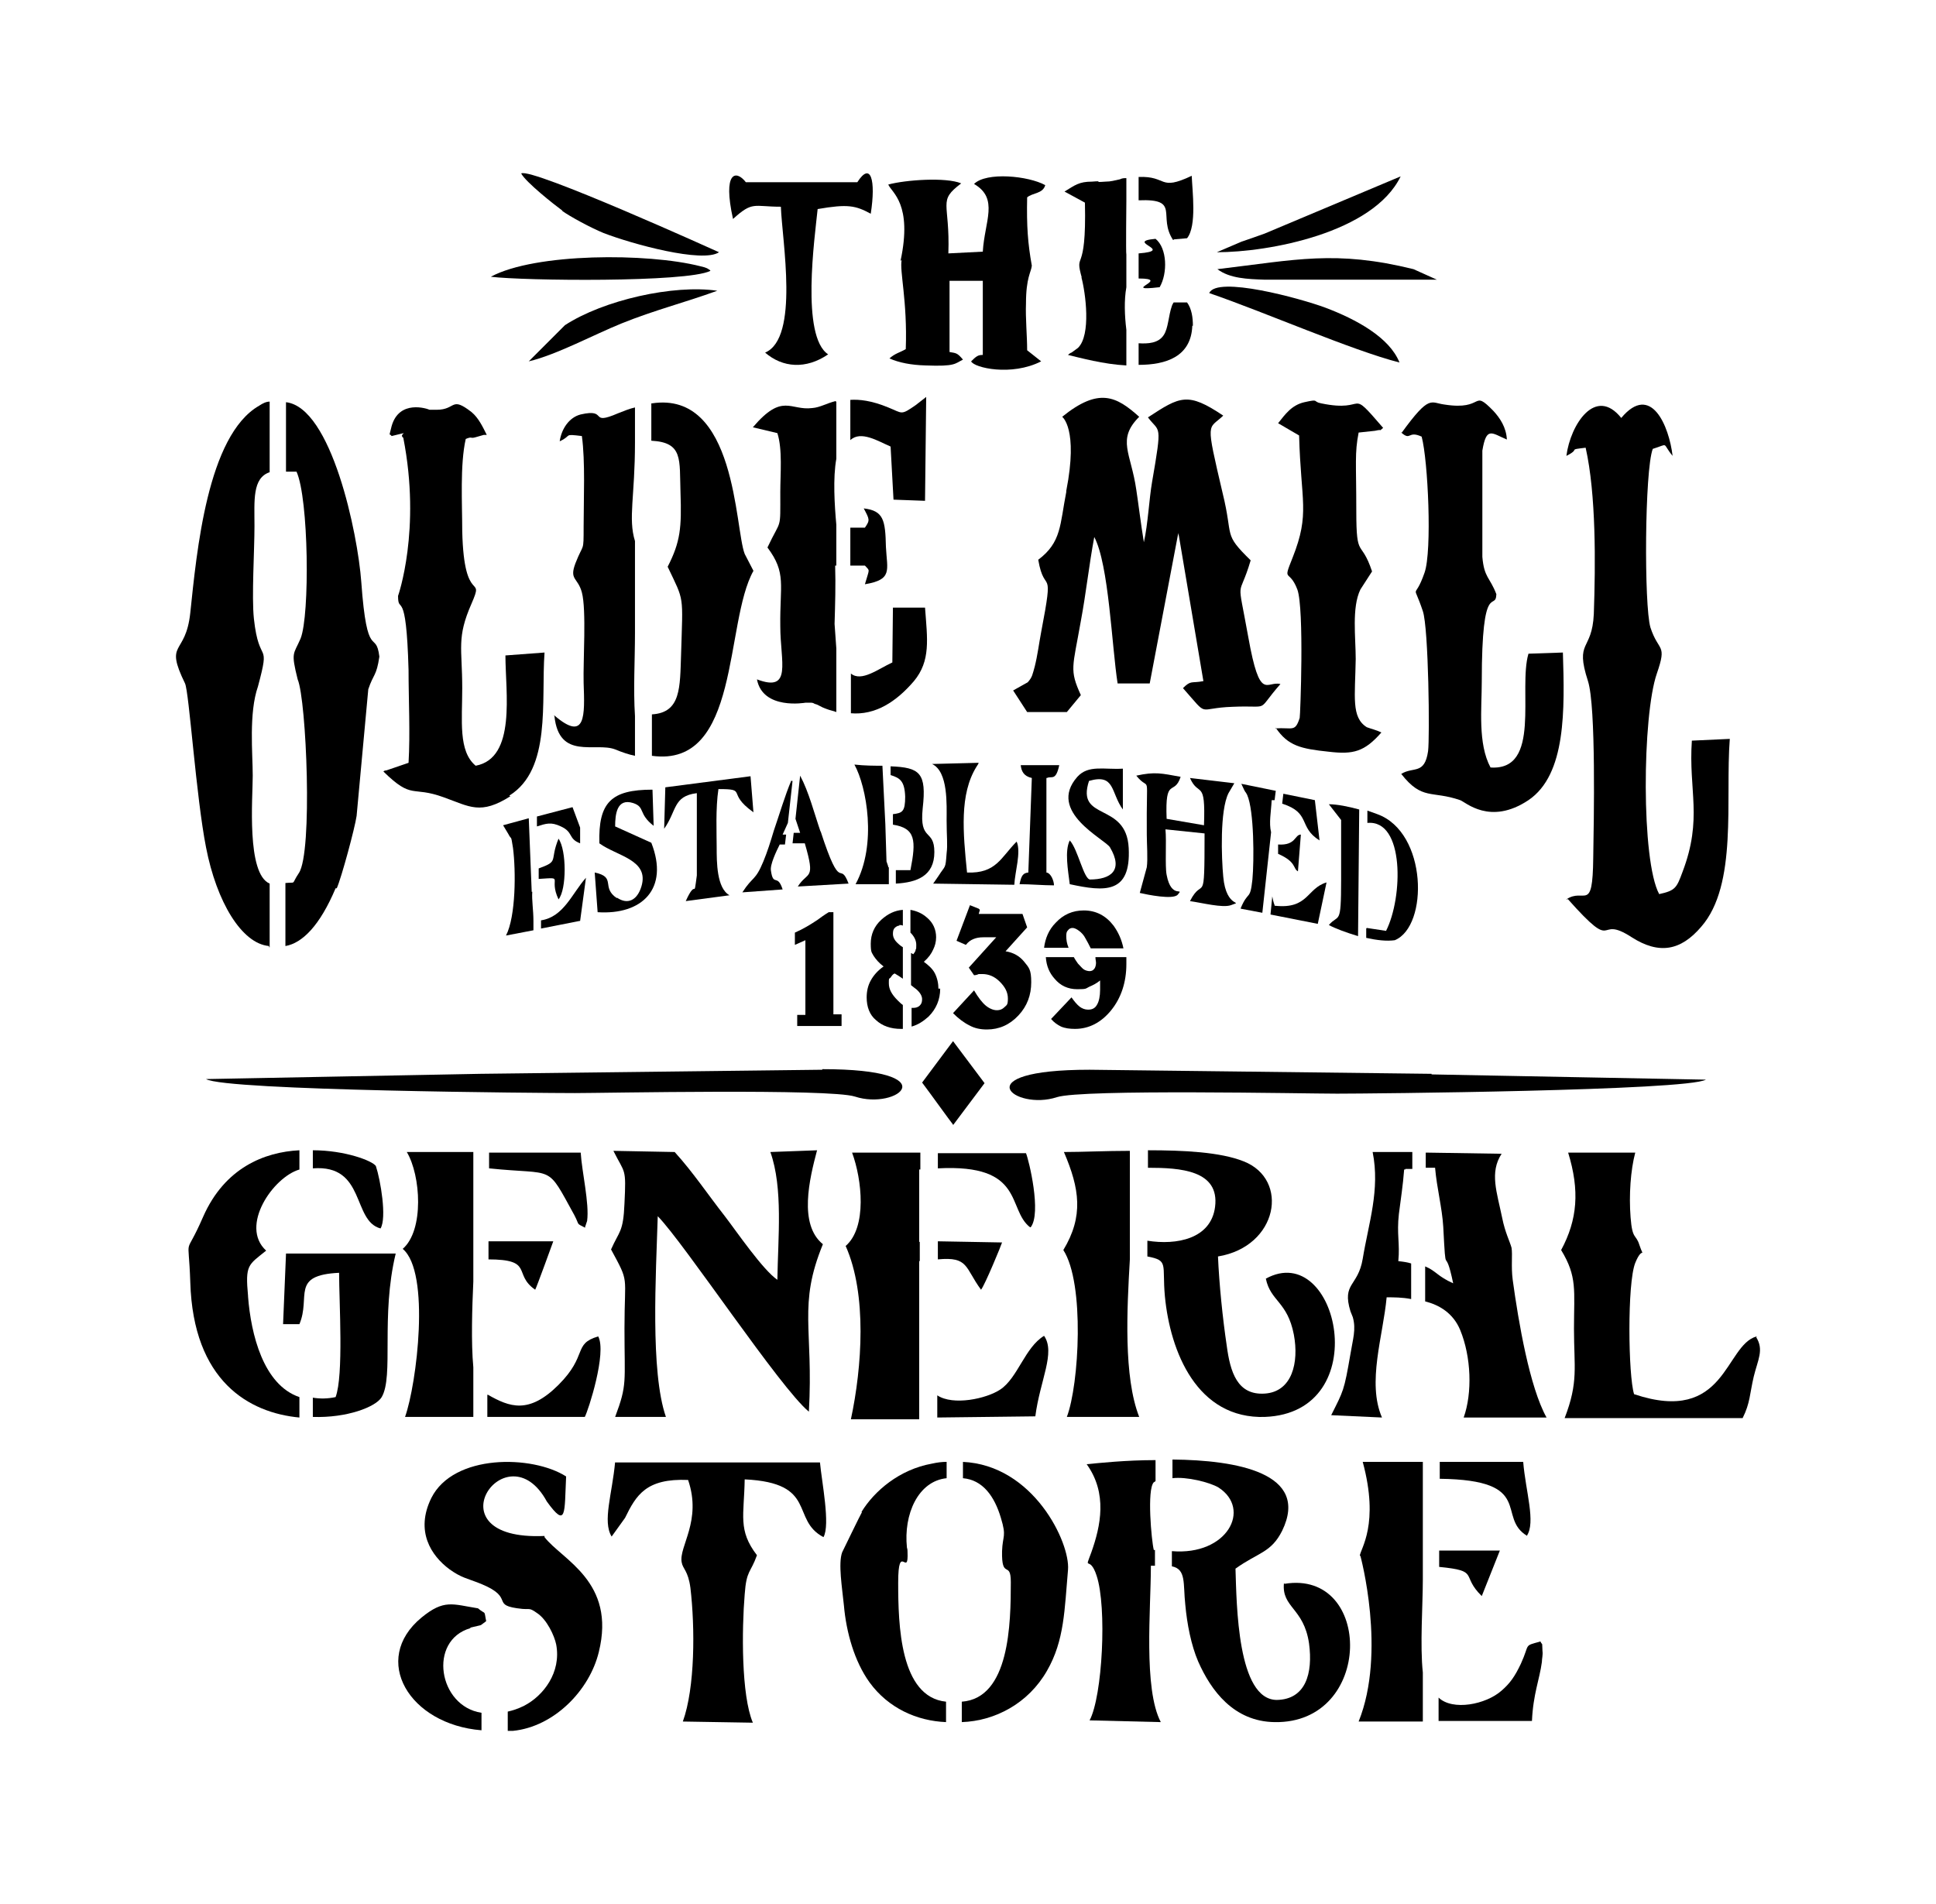 <?xml version="1.0" encoding="iso-8859-1"?>
<!-- Generator: Adobe Illustrator 28.5.0, SVG Export Plug-In . SVG Version: 9.03 Build 54727)  -->
<svg version="1.1" id="Livello_1" xmlns="http://www.w3.org/2000/svg" xmlns:xlink="http://www.w3.org/1999/xlink" x="0px" y="0px"
	 viewBox="0 0 935.435 920.084" style="enable-background:new 0 0 935.435 920.084;" xml:space="preserve">
<g id="Capa_1">
	<path d="M492.633,427.275c5.358,0,11.279,0.564,16.637,0.564c0-1.974-1.41-5.922-3.666-6.204v-45.68h0.282
		c2.256-1.128,4.23,1.692,5.922-6.204h-18.611c0.282,2.82,1.41,5.358,5.358,6.204l-1.692,45.68
		C494.325,421.917,493.479,423.045,492.633,427.275L492.633,427.275L492.633,427.275z"/>
	<path d="M410.859,344.655c12.125,1.128,22.276-5.64,30.736-15.509c8.177-9.869,6.486-20.302,5.358-35.529h-15.509l-0.282,26.506
		c-6.767,3.102-14.945,9.587-20.02,5.358v19.175l0,0L410.859,344.655z"/>
	<path d="M472.613,368.624l-22.276,0.564l0,0c7.895,3.666,7.049,19.738,7.049,27.352s0.564,11.561,0,15.791
		c-0.564,7.895-0.564,5.64-3.948,10.997l-2.538,3.666l39.195,0.564c0.282-6.204,3.384-15.791,1.128-20.866
		c-7.613,7.613-9.869,15.509-23.968,14.945c-1.974-19.457-3.666-37.785,4.512-51.038c0.282-0.564,0.846-1.128,1.128-1.974
		L472.613,368.624L472.613,368.624z"/>
	<path d="M504.758,462.522L504.758,462.522z"/>
	<path d="M526.753,425.019c-3.102,0-5.922-14.663-9.869-18.893c-2.538,5.076-0.846,14.381,0,21.148
		c16.919,3.666,29.608,4.794,28.48-17.483c-1.128-22.558-25.66-12.689-19.175-32.428l0,0c12.689-3.666,10.433,5.64,16.355,13.817
		v-19.738c-9.023,0.564-16.637-1.974-21.994,3.948c-14.945,16.919,13.535,30.172,15.791,34.119
		c6.486,10.997,0.564,15.509-9.869,15.509l0,0L526.753,425.019z"/>
	<path d="M410.859,255.55v17.765h7.049c2.538,2.82,2.256,1.128,0,9.023c13.535-2.256,10.715-6.767,10.151-18.047
		c-0.282-12.971-1.128-17.483-10.715-18.611l0,0c2.82,5.358,3.102,5.64,0.564,9.305h-7.049V255.55z"/>
	<path d="M269.87,434.606c3.948-4.794,3.948-23.686,0-29.326l0,0c-4.512,10.997,0.564,10.715-9.587,14.381v5.076
		C273.254,423.891,264.795,423.891,269.87,434.606L269.87,434.606z"/>
	<path d="M525.625,487.9c-1.41,0-2.82-0.564-3.948-1.41c-1.41-1.128-2.538-2.538-3.948-4.512l-9.869,10.433
		c1.41,1.692,3.102,2.82,4.794,3.666c1.974,0.846,4.23,1.128,6.767,1.128c6.767,0,12.689-3.102,17.483-9.023
		c4.794-5.922,7.331-13.535,7.331-22.276c0-8.741,0-2.256,0-3.384H529.29c0,1.128,0.282,1.974,0.282,2.82s-0.282,2.256-0.846,2.82
		c-0.564,0.846-1.41,1.128-2.256,1.128c-0.846,0-1.974-0.282-2.82-0.846c-0.846-0.564-1.692-1.692-2.82-2.82
		c-0.564-0.846-1.41-1.974-1.974-3.102h-13.535c0.282,4.23,1.692,7.613,4.23,10.433c2.82,3.384,6.486,5.076,10.997,5.076
		c4.512,0,3.948-0.282,5.64-1.128c1.974-0.846,3.666-1.692,5.358-3.102v4.512c0,3.102-0.564,5.64-1.41,7.049
		c-0.846,1.692-2.256,2.538-4.23,2.538l0,0L525.625,487.9z"/>
	<path d="M267.896,346.065c2.256,21.43,19.738,12.407,29.326,16.073c3.384,1.41,6.767,2.538,9.587,3.102v-19.175l0,0
		c-0.846-13.253,0-26.788,0-40.323s0-14.099,0-16.637v-27.634c-3.384-10.997,0-21.43,0-47.654l0,0v-16.919
		c-2.538,0.564-5.358,1.692-8.177,2.82c-14.381,6.204-4.512-2.538-18.047,0.564c-5.64,1.41-9.305,7.049-10.151,12.971
		c6.204-2.82,1.41-3.666,10.715-2.538c1.692,12.125,0.846,30.736,0.846,43.707s0,7.613-3.948,17.765
		c-3.102,8.177,1.128,6.767,3.102,14.099c2.256,8.459,0.564,32.991,0.846,43.707c0.564,15.791,1.128,28.762-14.099,15.791h-0.282
		L267.896,346.065z"/>
	<path d="M259.437,399.359c4.512-1.41,6.767-2.256,11.561,0c6.204,2.82,3.384,5.922,9.305,8.177c0-4.23,0-5.076,0-7.613l0,0
		l-3.666-9.869l-17.201,4.512V399.359C259.437,399.359,259.437,399.359,259.437,399.359z"/>
	<path d="M280.303,445.04l2.82-20.866c-6.767,7.613-10.715,18.893-21.712,20.584l0,0v3.948l18.611-3.666l0,0H280.303z"/>
	<path d="M445.825,390.618c1.974-17.201-1.41-19.738-15.509-20.302v4.23c4.512,1.41,6.767,2.82,7.049,10.433
		c0,7.331-1.41,7.895-5.922,8.459v5.076c10.997,1.692,11.279,7.613,8.459,21.994h-7.049v6.486
		c10.151-0.564,18.611-3.666,18.611-15.227S444.133,406.973,445.825,390.618L445.825,390.618L445.825,390.618z"/>
	<path d="M429.47,427.275v-8.177h-0.282c0-0.564-0.282-1.128-0.846-2.82l-0.564-18.047l0,0l-1.41-28.198
		c-3.948,0-8.459,0-13.535-0.564c5.922,10.715,10.997,38.631,0.564,57.806L429.47,427.275L429.47,427.275z"/>
	<path d="M434.546,447.014c0.564,0,1.128,0,1.692,0.282v-7.613l0,0c-3.948,0.282-7.331,1.974-10.433,4.794
		c-3.384,3.102-5.076,7.049-5.076,11.561c0,4.512,0.564,4.23,1.41,5.922c1.128,1.692,2.538,3.384,4.794,5.076
		c-2.82,1.974-4.794,4.23-6.204,6.767c-1.41,2.538-1.974,5.358-1.974,8.177c0,4.512,1.41,8.459,4.512,10.997
		c3.102,2.82,7.049,4.23,12.125,4.23s0.564,0,0.846,0v-11.561c-0.846-0.564-1.692-1.41-2.538-2.256
		c-2.82-2.82-4.23-5.358-4.23-8.177c0-2.82,0-1.974,0.846-2.82c0.564-0.846,1.128-1.692,1.974-1.974
		c1.41,0.846,2.82,1.692,3.948,2.538v-15.227c-1.41-0.846-2.256-1.692-2.82-2.256c-1.41-1.41-1.974-2.82-1.974-4.23
		c0-1.41,0.282-2.256,0.846-2.82c0.564-0.564,1.41-1.128,2.256-1.128l0,0L434.546,447.014z"/>
	<path d="M460.488,543.732l2.538-3.384c2.538-3.384,7.613-10.151,12.689-16.919c-5.076-6.767-10.151-13.535-12.689-16.919
		l-2.538-3.384l0,0l-2.538,3.384c-2.538,3.384-7.331,9.869-12.407,16.637c5.076,6.767,9.869,13.535,12.407,16.919l2.538,3.384l0,0
		V543.732z"/>
	<path d="M453.438,478.031c0-2.82-0.564-5.358-1.692-7.613c-1.128-2.256-3.102-3.948-5.358-5.64l0,0
		c2.256-1.974,3.666-3.948,4.512-5.922c0.846-1.692,1.41-3.666,1.41-5.922c0-3.666-1.41-7.049-4.512-9.587
		c-2.256-1.974-4.794-3.102-7.895-3.666v10.997c1.974,1.974,2.82,3.948,2.82,5.922c0,1.974,0,1.692-0.282,2.256
		c0,0.846-0.564,1.41-1.128,2.256c-0.282,0-0.846-0.564-1.128-0.564v15.509c1.128,0.846,1.692,1.41,2.538,1.974
		c1.974,1.692,2.82,3.384,2.82,4.794c0,1.41-0.282,2.256-1.128,3.102c-0.846,0.846-1.974,1.128-3.102,1.128s-0.564,0-0.846,0v9.023
		c3.102-0.846,5.64-2.538,8.177-4.794c3.666-3.666,5.64-8.177,5.64-13.535h-0.846L453.438,478.031z"/>
	<path d="M272.972,157.14l-17.483,17.483c13.253-3.102,31.582-12.971,44.835-18.329c16.073-6.486,29.89-9.869,46.244-15.791
		C325.42,137.401,291.583,145.015,272.972,157.14z"/>
	<path d="M497.991,593.078c5.358-6.767-0.846-32.428-2.256-35.811h-42.579c0-0.282,0,7.331,0,7.331
		c42.297-2.256,33.273,19.738,44.553,28.48H497.991L497.991,593.078z"/>
	<path d="M504.476,645.526c-9.305,5.64-12.689,20.302-21.148,25.942c-6.767,4.512-22.84,7.895-30.454,2.82l0,0v10.715l47.372-0.564
		C502.502,666.957,510.116,653.704,504.476,645.526z"/>
	<path d="M504.758,458.011h11.561c-0.846-1.974-1.128-3.948-1.128-5.64s0.282-2.256,0.846-2.82c0.564-0.846,1.41-1.128,2.256-1.128
		s1.974,0.564,3.102,1.41s2.256,1.974,3.102,3.666c0.846,1.41,1.692,3.102,2.538,4.794h15.791c-0.846-4.23-2.538-7.895-4.794-10.997
		c-3.666-4.794-8.459-7.331-14.381-7.331l0,0c-5.358,0-9.869,1.974-13.535,5.922c-3.384,3.384-5.076,7.613-5.64,12.125l0,0
		L504.758,458.011z"/>
	<path d="M472.895,439.118l-4.23-1.692l-6.486,17.201l4.512,1.974c1.128-1.41,2.256-2.256,3.666-2.82
		c1.41-0.564,2.82-0.846,4.794-0.846h6.204l-13.253,14.663l2.538,3.666c0.846,0,1.692-0.282,2.256-0.564h1.692
		c3.102,0,5.922,1.128,8.459,3.666c2.538,2.538,3.948,5.076,3.948,8.177c0,3.102-0.564,3.102-1.41,3.948
		c-1.128,1.128-2.256,1.692-3.948,1.692c-1.692,0-3.666-0.846-5.358-2.256c-1.692-1.41-3.666-3.948-5.64-7.331l-10.151,10.997
		c2.538,2.538,5.076,4.512,7.895,5.922c2.538,1.41,5.358,1.974,8.459,1.974c5.922,0,10.997-2.256,15.227-6.767
		c4.23-4.512,6.204-9.869,6.204-16.073s-1.128-7.049-3.384-9.869c-2.256-2.82-5.358-4.512-9.023-5.076l0,0l10.433-11.561
		l-2.256-6.486h-21.148l0.564-1.974L472.895,439.118L472.895,439.118z"/>
	<path d="M453.156,599.846v8.741c14.945-1.41,12.971,3.948,20.866,14.663c1.974-2.538,9.869-21.712,10.151-22.84L453.156,599.846
		L453.156,599.846z"/>
	<polygon points="430.598,370.315 430.598,370.315 430.598,370.315 	"/>
	<path d="M550.439,684.721c-7.613-19.457-5.922-51.884-4.512-76.134V599l0,0v-42.861c-11.561,0-22.84,0.564-31.864,0.564
		c7.613,17.765,9.587,31.018-0.282,47.372c10.433,16.073,7.613,65.137,1.692,80.646H550.439L550.439,684.721z"/>
	<path d="M298.068,434.043c-7.895-5.358,0-10.151-10.715-12.407l1.41,19.175c21.43,1.41,34.683-11.279,25.942-33.555l0,0
		l-17.483-7.895c0-5.922,0.846-13.817,8.741-11.279c5.922,1.974,2.256,5.076,9.869,10.997l-0.564-17.483
		c-20.02,0-26.224,6.204-25.66,25.942c8.459,6.203,24.25,7.895,20.302,20.866c-1.974,6.486-6.486,9.023-11.843,5.358l0,0V434.043z"
		/>
	<path d="M397.324,516.944l-165.239,1.974l-132.53,2.538c9.305,5.64,163.829,6.767,178.21,6.767s123.225-2.256,135.35,1.692
		c20.584,6.767,45.399-13.253-15.791-13.253l0,0L397.324,516.944z"/>
	<path d="M395.069,555.857l-22.84,0.846c6.204,17.483,3.666,41.451,3.384,61.753c-7.049-4.794-19.738-23.404-25.378-30.736
		c-8.177-10.433-15.509-21.43-24.25-31.018l0,0l-29.608-0.564c5.64,11.279,6.204,7.895,5.358,25.378
		c-0.564,14.099-2.538,13.253-6.486,22.276c9.023,16.637,6.486,11.561,6.486,38.067c0,26.506,1.41,27.07-4.512,42.861h24.532
		c-7.613-21.994-4.794-68.803-3.948-97.001c12.971,13.253,59.215,83.184,73.032,94.463c2.256-40.323-5.358-51.32,6.767-80.928
		c-11.843-9.587-6.486-31.582-2.82-45.399l0,0H395.069z"/>
	<polygon points="267.332,599.846 267.332,599.846 267.332,599.846 	"/>
	<path d="M235.751,608.587c22.558,0,11.843,7.049,22.84,14.663c0.564-0.846,8.459-22.558,8.741-23.404h-31.3v8.741l0,0H235.751z"/>
	<path d="M757.411,434.324c24.532,27.634,13.253,7.049,31.018,18.611c13.253,8.459,23.686,6.486,33.555-5.076
		c17.765-20.302,11.561-61.471,13.817-90.797l-18.329,0.846c-1.692,24.25,5.358,37.503-4.512,63.445
		c-2.82,7.613-3.384,9.023-11.279,10.715c-8.741-16.073-8.177-86.285-1.128-106.588c5.076-14.663,0.846-10.151-3.102-22.276
		c-3.102-10.433-2.82-75.852,1.128-86.285c8.177-2.538,4.23-3.102,9.587,3.384c-1.692-14.381-10.433-35.529-24.814-18.329
		c-12.407-15.509-24.532,3.102-26.506,18.329c7.331-3.666,0-2.82,9.305-3.948c5.076,22.558,4.794,56.114,3.948,80.364
		c-0.846,18.329-9.305,12.407-2.82,32.428c3.948,12.407,2.82,67.957,2.538,85.439c-0.282,27.07-4.23,14.099-12.971,20.02h0.564
		L757.411,434.324z"/>
	<polygon points="757.411,219.739 757.411,219.739 757.411,219.739 	"/>
	<path d="M282.559,593.36l1.128-3.384c1.128-8.459-2.538-23.686-3.102-32.991h-44.271v7.613
		c32.428,3.384,27.352-2.538,41.169,22.558c2.82,5.358,0.564,3.666,5.358,6.204C282.841,593.36,282.559,593.36,282.559,593.36z"/>
	<path d="M679.021,564.88h3.384v-8.177H663.23c3.666,18.329-1.974,34.401-4.794,51.602c-2.256,13.535-10.151,11.561-5.922,25.378
		l1.128,2.82c1.692,5.922,0,10.715-1.128,17.765c-3.102,18.047-3.384,17.765-9.305,29.608l24.532,1.128
		c-7.331-16.919,0.564-39.477,2.256-58.088c3.384,0,7.613,0,11.843,0.846v-17.201c-1.692-0.564-3.666-0.846-6.203-1.128
		c0.846-8.741-0.846-12.971,0.282-22.84c0.846-6.767,1.974-13.817,2.538-21.43h0.564L679.021,564.88z"/>
	<path d="M691.71,518.918l-165.239-1.974c-61.189,0-36.375,20.021-15.791,13.253c12.125-3.948,119.841-1.692,135.35-1.692
		c15.509,0,168.905-1.41,178.21-6.767L691.71,519.2l0,0L691.71,518.918z"/>
	<polygon points="546.209,598.718 546.209,598.718 546.209,598.718 	"/>
	<path d="M444.697,564.88v-7.895h-32.991c4.794,12.971,7.331,36.093-3.102,45.117c10.433,23.404,7.895,58.652,2.538,83.748h32.991
		v-76.416h0.282v-9.305h-0.282v-34.965h0.564L444.697,564.88z"/>
	<polygon points="382.38,377.083 382.38,377.083 382.38,377.083 	"/>
	<path d="M382.38,377.083c-3.102,7.331-5.922,16.919-8.459,24.25c-1.692,5.64-3.102,10.151-5.076,14.945
		c-3.948,9.587-5.076,7.049-10.151,14.945l19.457-1.41c-2.538-7.895-4.512-1.128-5.64-9.023c-0.564-2.82,2.538-9.305,4.23-12.689
		h2.538l0.564-4.794h-1.692l2.538-5.64l2.256-20.302h-0.564L382.38,377.083z"/>
	<path d="M364.051,392.592l-1.41-17.483l-41.169,5.358l0,0l-0.564,20.02c6.204-8.741,4.23-15.791,15.791-17.201v39.759
		c-1.692,12.689,0,0.564-5.358,12.407l21.148-2.82c-6.204-3.384-6.204-16.073-6.204-23.122s-0.564-18.893,0.846-28.198
		c14.381,0,3.666,1.692,16.637,10.997l0,0L364.051,392.592z"/>
	<path d="M396.479,401.897c-3.102-9.023-5.64-19.175-9.869-27.07l-2.256,20.866l2.256,6.767h-3.102l-0.564,5.076h5.922
		c5.358,18.329,1.41,13.253-3.384,20.866l24.532-1.41c-4.512-11.843-3.384,5.922-13.535-25.378l0,0V401.897z"/>
	<path d="M314.705,195.207v17.765c15.509,0.846,13.535,9.023,14.099,25.096c0.564,16.919,0,23.686-6.204,35.811
		c8.177,17.201,7.331,12.971,6.486,42.297c-0.564,16.073,0,28.198-14.099,29.044v20.02c42.861,5.922,34.965-64.291,49.064-89.387
		l-4.23-8.177c-4.794-12.125-3.948-78.954-44.835-72.75h-0.282L314.705,195.207z"/>
	<path d="M235.469,673.724v10.997h47.09c1.692-3.102,10.715-31.018,6.486-38.913c-12.407,3.666-4.794,9.023-19.175,23.404
		c-14.381,14.381-23.686,10.715-34.119,4.794h-0.282L235.469,673.724z"/>
	<path d="M228.983,556.703h-32.428c6.767,11.279,8.459,37.785-1.974,46.808c13.535,11.279,6.767,65.419,1.128,81.21h32.991v-23.968
		c-1.128-12.125-0.564-29.044,0-41.451v-62.599l0,0L228.983,556.703z"/>
	<path d="M385.199,490.156v5.64h21.43v-5.64h-3.948V440.81h-2.256c0,0-1.974,1.128-5.358,3.666
		c-3.384,2.256-7.049,4.512-10.997,6.204v5.922l5.076-2.256v36.093h-3.948L385.199,490.156z"/>
	<path d="M151.157,555.857v8.741c25.66-1.974,18.893,25.378,32.709,29.044c3.102-5.076,0-23.404-2.256-30.172l0,0
		C179.919,560.933,166.666,555.857,151.157,555.857L151.157,555.857L151.157,555.857z"/>
	<path d="M256.899,430.659l-1.41-35.247l-12.407,3.384l2.538,4.23c1.692,3.384,1.128-0.282,2.256,6.767
		c1.41,10.997,1.41,32.991-3.384,42.297l13.253-2.538v-4.512l0,0c0-5.358-0.846-9.869-0.564-14.099h-0.282L256.899,430.659z"/>
	<path d="M403.81,193.797c-4.512,1.128-7.613,3.102-11.279,3.384c-10.715,1.41-14.381-7.613-28.762,9.305l11.843,2.82
		c2.538,7.895,1.41,19.738,1.41,28.48c0,19.175,0.564,12.407-6.204,26.788c9.305,12.407,5.922,18.047,6.204,38.067
		c0,17.201,5.922,32.146-11.279,25.66c2.82,14.945,23.404,11.279,23.404,11.279h2.538c0.564,0,1.128,0,1.974,0.564
		c2.256,0.564,1.974,1.128,5.922,2.538c1.41,0.564,3.102,0.846,4.512,1.41v-30.736l-0.846-11.843l0,0
		c0.282-9.587,0.564-18.611,0.282-28.198h0.564v-19.738c-0.846-9.305-1.692-22.558,0-31.864v-27.634h-0.282L403.81,193.797z"/>
	<path d="M616.422,351.705c5.922,8.741,12.125,10.151,25.66,11.561c11.843,1.41,17.201,0,25.378-9.305
		c-2.256-1.128-4.794-1.692-7.049-2.538c-7.613-4.794-5.64-14.663-5.358-32.991c0-10.433-1.974-24.814,2.256-33.555l5.64-8.741
		c-5.358-16.073-7.613-5.358-7.613-29.044s-0.846-27.916,1.128-38.067l7.895-0.846c4.794-1.128,1.128,0.846,3.948-1.41
		c-17.483-20.302-6.767-7.049-29.89-11.843c-4.512-0.846-0.564-2.256-8.177-0.564c-6.204,1.41-9.305,5.922-12.689,10.151
		l10.151,5.922c0.846,32.146,5.358,37.503-3.102,58.933c-5.076,12.689-1.692,5.076,2.256,15.509
		c3.384,9.305,1.41,61.189,1.128,62.035c-2.256,7.049-3.384,4.512-11.843,5.076l0,0L616.422,351.705z"/>
	<path d="M297.222,706.434L297.222,706.434c-1.41,15.509-6.204,28.762-1.692,36.093l6.486-9.023
		c5.358-10.997,10.151-19.174,30.454-18.329c6.767,19.738-4.512,32.146-3.102,39.759c0.564,3.384,3.102,3.948,4.23,12.407
		c2.256,19.174,2.256,48.218-3.666,64.573l33.837,0.564c-5.64-13.253-5.358-45.117-3.948-62.035
		c0.846-11.843,2.82-10.151,5.922-18.893c-9.305-12.125-6.204-19.174-5.922-36.657c35.529,1.692,21.994,19.456,38.067,27.916
		c3.384-5.922-0.846-26.788-1.692-36.093h-98.974V706.434z"/>
	<path d="M263.103,742.245c-56.396,2.538-18.329-52.448,1.128-16.637c9.587,13.253,8.459,5.64,9.305-12.125l0,0
		c-16.355-10.433-54.422-10.997-65.137,10.433c-7.895,16.073,0,27.916,8.741,34.401c5.922,4.23,8.177,4.23,15.227,7.049
		c17.201,7.049,3.666,10.433,20.02,12.125c3.948,0.282,3.384-0.564,7.049,1.974c4.794,3.102,8.459,10.997,9.305,15.227
		c2.538,13.535-6.204,24.814-15.509,29.608c-2.82,1.41-5.358,2.256-7.895,2.82v9.305h2.538
		c19.738-1.974,36.939-19.456,41.451-38.067c8.459-34.119-17.765-44.553-26.224-55.55V742.245z"/>
	<path d="M465.281,706.434v7.895c9.587,0.846,15.227,8.741,18.329,19.174c2.82,9.305,0.846,8.177,0.564,16.073
		c-0.282,14.099,4.23,4.23,4.23,14.945c0,20.02-0.564,56.114-23.686,57.806v9.869c16.073-0.564,32.146-9.023,41.169-24.814
		c8.459-14.663,8.459-29.608,10.151-48.782c1.128-12.971-16.637-50.756-51.038-52.166l0,0H465.281z"/>
	<path d="M416.499,730.684c-0.564,0.846-9.587,19.456-9.587,19.456c-1.974,5.358,0,17.201,0.846,25.66
		c1.128,12.971,5.076,27.07,12.407,37.221c9.023,12.407,22.84,18.611,36.939,19.174v-9.869
		c-22.276-2.256-23.122-37.221-23.122-57.524c0-20.302,5.076-1.692,4.512-14.945c0-0.564,0-1.128-0.282-1.974
		c-1.692-16.073,5.358-32.146,19.175-33.555v-7.895c-2.256,0-4.512,0.282-7.049,0.846c-15.791,2.82-27.916,13.253-34.119,23.404l0,0
		H416.499z"/>
	<path d="M227.291,786.516c6.767-1.692,3.666-0.282,7.613-3.102c-1.128-5.922,0-2.82-3.948-6.204
		c-12.407-1.974-16.355-4.512-27.352,4.512l0,0c-24.532,20.302-5.922,51.602,29.044,54.422v-8.459
		c-20.866-3.102-25.942-34.965-5.358-40.887l0,0L227.291,786.516z"/>
	<polygon points="465.281,706.434 465.281,706.434 465.281,706.434 	"/>
	<path d="M138.186,606.049l-1.41,33.837h7.895c5.64-13.253-4.512-23.686,19.175-24.814c0,14.099,2.256,49.628-1.692,60.061
		c-3.948,0.846-7.613,0.846-10.997,0.282v9.305c16.355,0.564,30.454-4.794,33.273-9.587c5.922-10.151-0.564-38.913,6.767-69.367
		h-53.012V606.049z"/>
	<path d="M246.184,384.414c20.302-12.689,15.227-45.399,16.919-69.085l-18.893,1.41c0,17.765,5.358,49.628-14.381,53.294
		c-8.459-7.049-6.486-21.712-6.486-37.503l0,0c0-19.457-2.82-24.25,4.512-40.887c6.486-14.945-3.666,1.974-4.512-34.965
		c0-13.253-1.128-32.146,1.692-44.553c3.384-1.41,1.974,0,4.794-0.846l3.948-1.128c0,0,0.846,0,1.41,0
		c-1.974-3.948-3.948-8.177-7.331-10.997c-10.151-7.895-7.331-1.128-16.919-1.128h-3.384c-1.128-0.564-14.663-5.076-18.329,7.895
		c-1.41,5.922-1.128,3.102,0,4.794c10.715-2.538,2.82-1.128,5.64,0.846c8.741,44.553-2.538,76.416-2.538,76.416
		c0,9.587,3.948-5.358,5.076,35.811c0,14.381,0.846,30.454,0,44.835l-10.715,3.666c0,0-1.128,0-1.41,0.564
		c14.099,13.817,13.535,6.767,29.044,12.407c12.689,4.512,17.765,8.741,32.428-0.564h-0.564L246.184,384.414z"/>
	<path d="M162.718,429.249c2.256-5.076,8.741-29.044,9.587-34.965l5.64-61.189l0,0c2.538-7.613,3.948-6.203,5.358-15.791
		c-1.692-13.535-5.922,3.102-8.741-36.093c-1.692-23.404-14.381-84.312-36.375-86.849v33.555h5.076
		c5.922,12.971,6.486,69.367,1.974,80.646c-3.384,7.895-4.794,6.204-1.41,19.738c4.23,9.869,7.331,83.748,0.564,93.617
		c-3.948,5.922-0.846,4.23-6.486,4.794v30.454c8.177-1.41,16.637-9.869,24.25-27.916
		C162.154,429.249,162.718,429.249,162.718,429.249z"/>
	<path d="M119.858,626.352L119.858,626.352c-1.41-15.227,0-14.945,8.741-21.994c-12.971-11.843,3.384-35.529,16.073-39.195v-9.305
		c-16.919,0.846-36.093,8.459-46.526,32.146c-9.305,21.43-7.049,6.485-6.204,31.582c1.41,47.936,28.48,63.163,52.73,65.419v-9.869
		c-17.483-5.922-23.404-30.454-24.814-48.5l0,0L119.858,626.352z"/>
	<path d="M130.291,457.729v-30.736c-11.279-4.794-8.177-41.451-8.177-52.166c0-10.715-1.974-30.172,2.538-43.143
		c6.204-23.122,0.564-9.305-1.974-32.709c-1.128-10.715,0.282-32.71,0.282-44.835c0-12.125-1.128-23.122,7.331-25.942v-34.119
		c-1.692,0-3.384,0.846-5.076,1.974c-25.096,14.381-30.172,70.777-33.273,100.102l0,0c-2.256,21.148-12.689,13.253-2.538,34.119
		c1.974,4.23,5.358,54.986,10.151,79.236c5.076,26.224,17.201,46.526,30.454,47.654v0.564H130.291z"/>
	<path d="M611.064,684.721c53.858-1.974,35.529-86.003,0.564-66.829l0,0c2.256,10.997,10.433,10.997,13.535,27.07
		c2.538,13.535-0.846,27.634-14.099,28.48s-16.637-10.433-18.329-23.122c-1.974-13.253-3.666-29.89-4.23-43.143
		c29.044-4.794,34.683-37.221,12.407-45.962c-11.279-4.512-29.044-5.358-46.244-5.358v8.459c15.509,0,34.683,1.128,32.427,18.893
		c-1.974,15.509-18.611,18.611-32.709,16.355v7.613c10.433,1.974,7.049,3.666,8.459,19.175c2.538,26.788,15.509,59.497,48.5,58.37
		l0,0H611.064z"/>
	<path d="M730.341,602.948c-0.846-3.102-3.102-7.331-4.512-14.381l0,0c-2.538-12.407-6.204-21.994-0.282-31.018l-36.657-0.564v7.331
		h4.512c0.846,9.869,3.384,19.175,3.948,28.48c1.41,27.07,0.564,7.049,4.794,27.352c-7.613-3.384-8.177-5.922-13.535-8.177v16.919
		c6.767,1.692,13.535,5.64,16.919,13.817c5.358,12.971,5.922,30.454,1.692,42.297h40.041c-8.177-14.663-13.535-45.963-16.355-66.547
		C730.059,611.971,730.905,606.331,730.341,602.948L730.341,602.948L730.341,602.948z"/>
	<path d="M737.672,742.245c4.512-6.486-0.564-21.712-1.692-35.811h-40.323v8.177c46.526,0.564,27.07,18.611,42.297,27.634l0,0
		H737.672z"/>
	<path d="M695.376,749.294v7.895c20.021,1.974,10.151,3.948,20.584,14.099l8.741-21.994L695.376,749.294L695.376,749.294z"/>
	<path d="M570.459,375.391c-9.305-1.692-12.407-2.538-21.43-0.564l0,0c7.049,8.741,4.794-4.512,5.076,28.48
		c0,4.23,0.564,11.843,0,15.791l-3.384,12.407c3.666,0.846,16.073,3.384,18.329,0.846c3.384-3.948-3.102,2.538-5.358-9.587
		c-0.846-4.23,0-16.073-0.564-21.994l18.893,1.974c0,36.939-0.564,20.021-7.049,32.71c5.922,0.846,15.791,3.384,19.739,1.974
		c6.767-2.538-2.256,2.256-3.666-13.817c-0.846-9.023-1.692-31.864,2.538-40.323l2.82-4.794l-21.43-2.538
		c4.23,9.587,7.613,0,6.768,22.84l-18.047-3.102C562.846,374.827,567.357,384.978,570.459,375.391L570.459,375.391L570.459,375.391z
		"/>
	<path d="M848.772,645.808c-15.509,4.23-14.663,42.861-59.215,27.916c-2.82-8.741-3.384-53.576,0.564-63.445
		c3.666-9.023,4.512-1.128,1.974-8.741c-1.692-5.358-3.384-2.256-4.23-13.253c-0.846-10.715,0-22.84,2.256-31.3h-32.428
		c5.64,18.329,4.512,32.428-3.384,47.09c7.895,12.971,6.203,19.456,6.203,38.067s2.256,25.66-4.512,43.143h86.003
		c3.666-7.331,3.384-11.561,5.358-20.021c1.974-8.177,5.076-12.971,1.128-19.175h0.282V645.808z"/>
	<path d="M657.309,751.832c0,0,12.689,46.526-0.846,80.082h31.018v-23.686c-1.41-12.971,0-32.71,0-44.835l0,0v-6.485l0,0v-50.474
		h-29.044c8.177,30.172-1.128,42.015-1.41,45.399L657.309,751.832L657.309,751.832z"/>
	<path d="M744.158,793.283c-8.177,2.256-4.794,0.846-9.305,10.715c-2.82,5.922-5.076,9.305-9.305,12.971
		c-7.613,6.767-23.686,9.869-30.454,3.384l0,0v11.279h45.117c0.564-12.971,3.666-20.021,4.794-28.48
		c0-1.692,0.564-3.384,0.282-5.358c-0.282-5.076,0.282-1.974-1.128-4.794l0,0V793.283z"/>
	<path d="M343.185,130.634c-1.41-0.846-1.128-1.128-4.794-1.974c-25.378-6.486-79.8-6.486-101.23,5.076
		c15.791,1.974,94.745,2.82,106.024-2.82l0,0V130.634z"/>
	<polygon points="566.23,705.306 566.23,705.306 566.23,705.306 	"/>
	<path d="M556.36,756.626h1.692v-7.613h-0.564c-1.128-4.512-3.384-29.326,0-32.71c0,0,0.564-0.282,0.846-0.564v-10.151
		c-14.381,0-27.352,1.41-33.273,1.974c10.151,14.099,6.767,29.89,2.256,42.579c-3.666,9.869-0.846,0.846,2.538,11.279
		c5.076,15.227,2.82,58.37-3.384,69.931l34.401,0.846c-8.459-16.073-4.794-54.986-4.794-75.006v-0.564L556.36,756.626z"/>
	<path d="M620.369,765.085c-1.128,11.843,9.587,11.843,12.125,29.044c1.974,14.663-1.692,27.07-15.509,27.352
		c-19.175,0-19.456-46.244-20.021-63.445c10.997-7.895,17.201-7.613,22.558-18.329c13.535-27.916-21.994-34.119-53.012-34.401v9.023
		c6.768-0.846,18.047,1.974,22.276,4.512c16.073,10.433,4.23,32.991-22.558,30.736v7.331c7.049,1.41,5.358,8.459,6.486,18.611
		c0.846,9.305,2.82,19.456,6.203,27.352c6.204,14.099,17.201,29.044,36.939,29.326c47.936,0.846,47.654-73.878,4.794-66.829l0,0
		L620.369,765.085z"/>
	<polygon points="790.402,556.985 790.402,556.985 790.402,556.985 	"/>
	<path d="M677.047,209.024c4.794,4.23,3.102-1.128,9.869,1.974c3.102,11.561,5.076,55.268,1.41,65.701
		c-5.076,14.663-5.922,3.384-0.846,18.611c2.82,8.177,3.384,61.189,2.538,67.675c-1.692,11.561-7.049,7.331-12.971,10.997
		c10.151,12.971,14.663,7.895,28.48,12.689c2.538,0.846,14.381,12.407,32.992,0c18.329-12.407,17.483-43.989,16.637-71.341
		l-16.637,0.564c-5.076,17.201,6.485,56.678-18.329,54.986c-6.204-11.561-4.23-28.48-4.23-41.451
		c0-50.474,6.767-33.555,7.049-42.297c-3.102-8.177-5.922-7.895-6.767-18.047l0,0v-51.32c1.974-11.843,4.512-8.459,11.843-5.358
		c-0.282-5.922-3.384-10.433-6.485-13.817c-10.715-10.997-3.948,0-23.686-3.102c-6.767-0.846-7.049-5.076-20.584,13.535H677.047
		L677.047,209.024z"/>
	<path d="M615.858,437.426c-0.564-1.41-0.846-2.82-1.128-4.23l-0.846,8.741l22.84,4.512l4.23-20.021
		c-9.587,2.82-8.741,12.971-24.814,11.279h-0.282V437.426z"/>
	<path d="M676.765,85.235l-65.701,27.634c-3.948,1.41-7.895,2.82-11.279,3.948l-11.843,5.076
		C613.038,121.892,663.512,112.587,676.765,85.235z"/>
	<path d="M588.224,130.07c5.922,4.512,14.663,4.794,22.558,5.076h83.466l-11.279-5.076
		C645.184,120.764,626.291,125.558,588.224,130.07z"/>
	<path d="M617.55,408.1v4.512c9.023,3.948,7.049,7.049,9.587,8.459l1.41-17.765l0,0C625.445,403.307,626.291,408.664,617.55,408.1z"
		/>
	<path d="M637.57,406.127l-2.256-19.457l-15.227-3.102l-0.564,4.794C633.622,392.874,627.137,399.641,637.57,406.127z"/>
	<path d="M640.39,148.68c-12.125-4.512-52.448-15.509-56.114-7.049c27.07,9.305,68.803,27.634,91.925,33.555
		C671.408,163.061,655.335,154.32,640.39,148.68L640.39,148.68L640.39,148.68z"/>
	<path d="M660.128,448.705v4.512c5.076,1.128,9.869,1.692,13.817,1.128c16.355-6.767,15.791-52.166-8.459-60.907
		c-1.41-0.564-3.102-1.128-4.794-1.692v5.922c18.047-1.692,17.201,36.093,9.023,52.166l-9.305-1.41l0,0L660.128,448.705z"/>
	<path d="M599.503,439.118l10.433,1.974l4.23-38.913l0,0c-1.128-4.512,0-9.869,0.282-15.509c0.564,0,0.846,0,1.41,0l0.564-4.512
		l-16.637-3.384c2.82,6.204,1.41,2.538,2.82,5.358c3.384,7.613,3.384,31.864,2.538,40.887c-1.128,10.433-1.974,5.076-5.64,13.817
		V439.118z"/>
	<path d="M642.082,447.014c3.102,1.692,8.459,3.666,14.099,5.358l0.564-61.189c-5.076-1.41-10.715-2.538-14.663-2.538l5.922,7.613
		v29.044C648.003,447.859,646.875,441.374,642.082,447.014L642.082,447.014z"/>
	<polygon points="642.082,388.644 642.082,388.644 642.082,388.644 	"/>
	<path d="M576.381,157.422L576.381,157.422c0-3.948-0.564-8.177-2.82-11.279h-6.485c-0.282,0.564-0.564,0.846-0.846,1.692
		c-1.692,4.794-1.692,10.715-3.948,14.099c-2.538,3.948-7.613,4.23-12.125,3.948v10.433c13.253,0,25.378-3.948,25.942-18.893
		H576.381z"/>
	<path d="M435.674,125.558c-1.128,5.358,2.82,19.738,1.974,43.143c-2.82,1.692-5.076,1.974-7.895,4.512
		c4.7,2.068,10.527,3.196,17.483,3.384c14.381,0.564,14.099-0.846,18.047-2.82c-2.82-3.384-3.384-3.102-6.486-3.666v-34.401h16.073
		v35.811c-2.256,0-3.102,0.564-5.64,3.102c1.41,3.102,19.457,7.331,33.837,0l-6.767-5.358c0-7.049-0.846-15.509-0.564-22.558
		c0-12.689,2.538-15.227,2.82-18.329c-1.974-10.997-2.538-19.175-2.256-32.991c2.538-2.256,7.613-1.692,8.741-5.922
		c-8.177-4.512-28.48-6.486-34.401-0.564c12.125,7.049,5.076,18.047,4.23,32.709l-16.637,0.846
		c0.846-25.096-5.358-25.096,6.204-33.837c-7.331-3.102-27.07-1.692-35.247,0.564l0,0c1.692,3.948,11.843,9.305,5.922,36.939
		C435.11,126.122,435.674,125.558,435.674,125.558z"/>
	<path d="M410.859,193.233v19.457c5.076-4.794,13.535,0.564,19.457,3.102l1.41,25.66l15.227,0.564l0.564-50.192l-5.076,3.948
		c-7.331,5.076-6.204,3.948-13.253,1.128C421.011,193.515,415.089,192.951,410.859,193.233L410.859,193.233L410.859,193.233z"/>
	<polygon points="550.439,85.517 550.439,85.517 550.439,85.517 	"/>
	<path d="M271.562,101.872c3.948,2.82,13.817,8.177,20.02,10.715c13.817,5.358,47.936,14.663,55.832,9.305
		c0,0-90.797-41.169-95.591-38.067l0,0c2.256,4.23,15.791,14.945,20.02,18.047l0,0L271.562,101.872z"/>
	<path d="M377.304,99.898c0.564,16.355,9.023,63.445-7.613,70.495c8.459,7.331,19.738,8.177,30.454,0.846
		c-13.253-8.741-6.486-56.396-5.076-70.213c14.663-2.538,18.329-1.692,25.66,2.256c2.538-16.355,0-25.378-6.486-15.227h-53.858
		c-4.794-6.204-11.279-5.076-6.204,17.765C363.769,97.078,364.051,99.898,377.304,99.898z"/>
	<path d="M515.191,237.786c-3.102,15.791-2.256,24.25-13.535,32.709c3.102,18.047,7.895,1.128,1.41,34.965
		c-1.128,5.922-1.692,10.997-3.102,16.637c-1.128,3.948-1.128,5.076-3.384,7.613l-7.049,3.948l6.767,10.433h19.175l6.767-8.177
		c-5.64-12.407-3.948-13.253,0-35.811c2.538-13.535,3.948-27.07,6.485-40.605c7.049,13.253,8.459,52.73,11.279,70.777h15.509
		l13.817-72.75c0,0,0,0.564,0.282,1.41l11.843,70.213c-5.922,1.128-5.922-0.564-9.869,3.384c12.971,14.663,6.204,9.587,23.968,9.023
		c19.175-0.846,10.715,3.102,23.122-10.997c-6.767-1.692-9.869,9.023-15.509-22.558c-5.64-31.3-4.794-17.201,1.128-37.221
		c-13.535-13.253-8.177-10.715-13.535-32.428c-8.459-36.093-7.049-30.454,0.282-37.503l0,0
		c-17.201-11.561-20.866-9.305-36.375,0.846c5.64,7.613,7.049,1.974,1.974,31.3c-1.41,8.177-1.974,20.302-3.948,29.044
		c-1.41-8.459-2.82-20.02-3.666-25.378c-2.538-17.765-9.587-24.25,1.41-35.247c-10.997-9.869-19.456-14.381-37.221,0
		c0,0,7.895,5.64,1.974,35.811v0.846L515.191,237.786z"/>
	<path d="M567.076,115.689l6.485-0.564c4.794-5.922,2.538-22.84,2.256-30.172c-16.073,7.613-11.561,0-25.66,0.564v11.279
		c20.584-0.846,9.023,7.613,16.637,19.175h0.282V115.689z"/>
	<path d="M522.523,134.017c1.974,7.331,4.794,27.916-1.692,34.119l-3.102,2.256c-0.282,0-1.128,0.564-1.692,1.128
		c5.922,1.41,17.201,4.512,28.198,5.076v-17.201c-0.846-6.767-1.128-14.381,0-20.584V123.02c-0.282,0,0-25.942,0-25.942l0,0V86.081
		c-1.128,0-1.974,0-3.102,0.564c-2.82,0.564-4.23,1.128-7.049,1.128c-7.331,0.564,0.564-0.564-6.485,0
		c-6.204,0-8.177,1.692-13.253,4.794l9.869,5.358c0.846,36.375-5.358,22.558-1.41,36.657v-0.564L522.523,134.017z"/>
	<path d="M560.308,138.811c3.948-6.767,3.666-18.893-1.974-23.404c-15.509,1.41,9.869,5.64-8.177,7.049v12.125
		c16.355,0-9.587,6.486,9.869,4.23l0,0H560.308z"/>
	<polygon points="237.161,133.453 237.161,133.453 237.161,133.453 	"/>
	<path d="M514.064,92.003L514.064,92.003z"/>
</g>
</svg>

